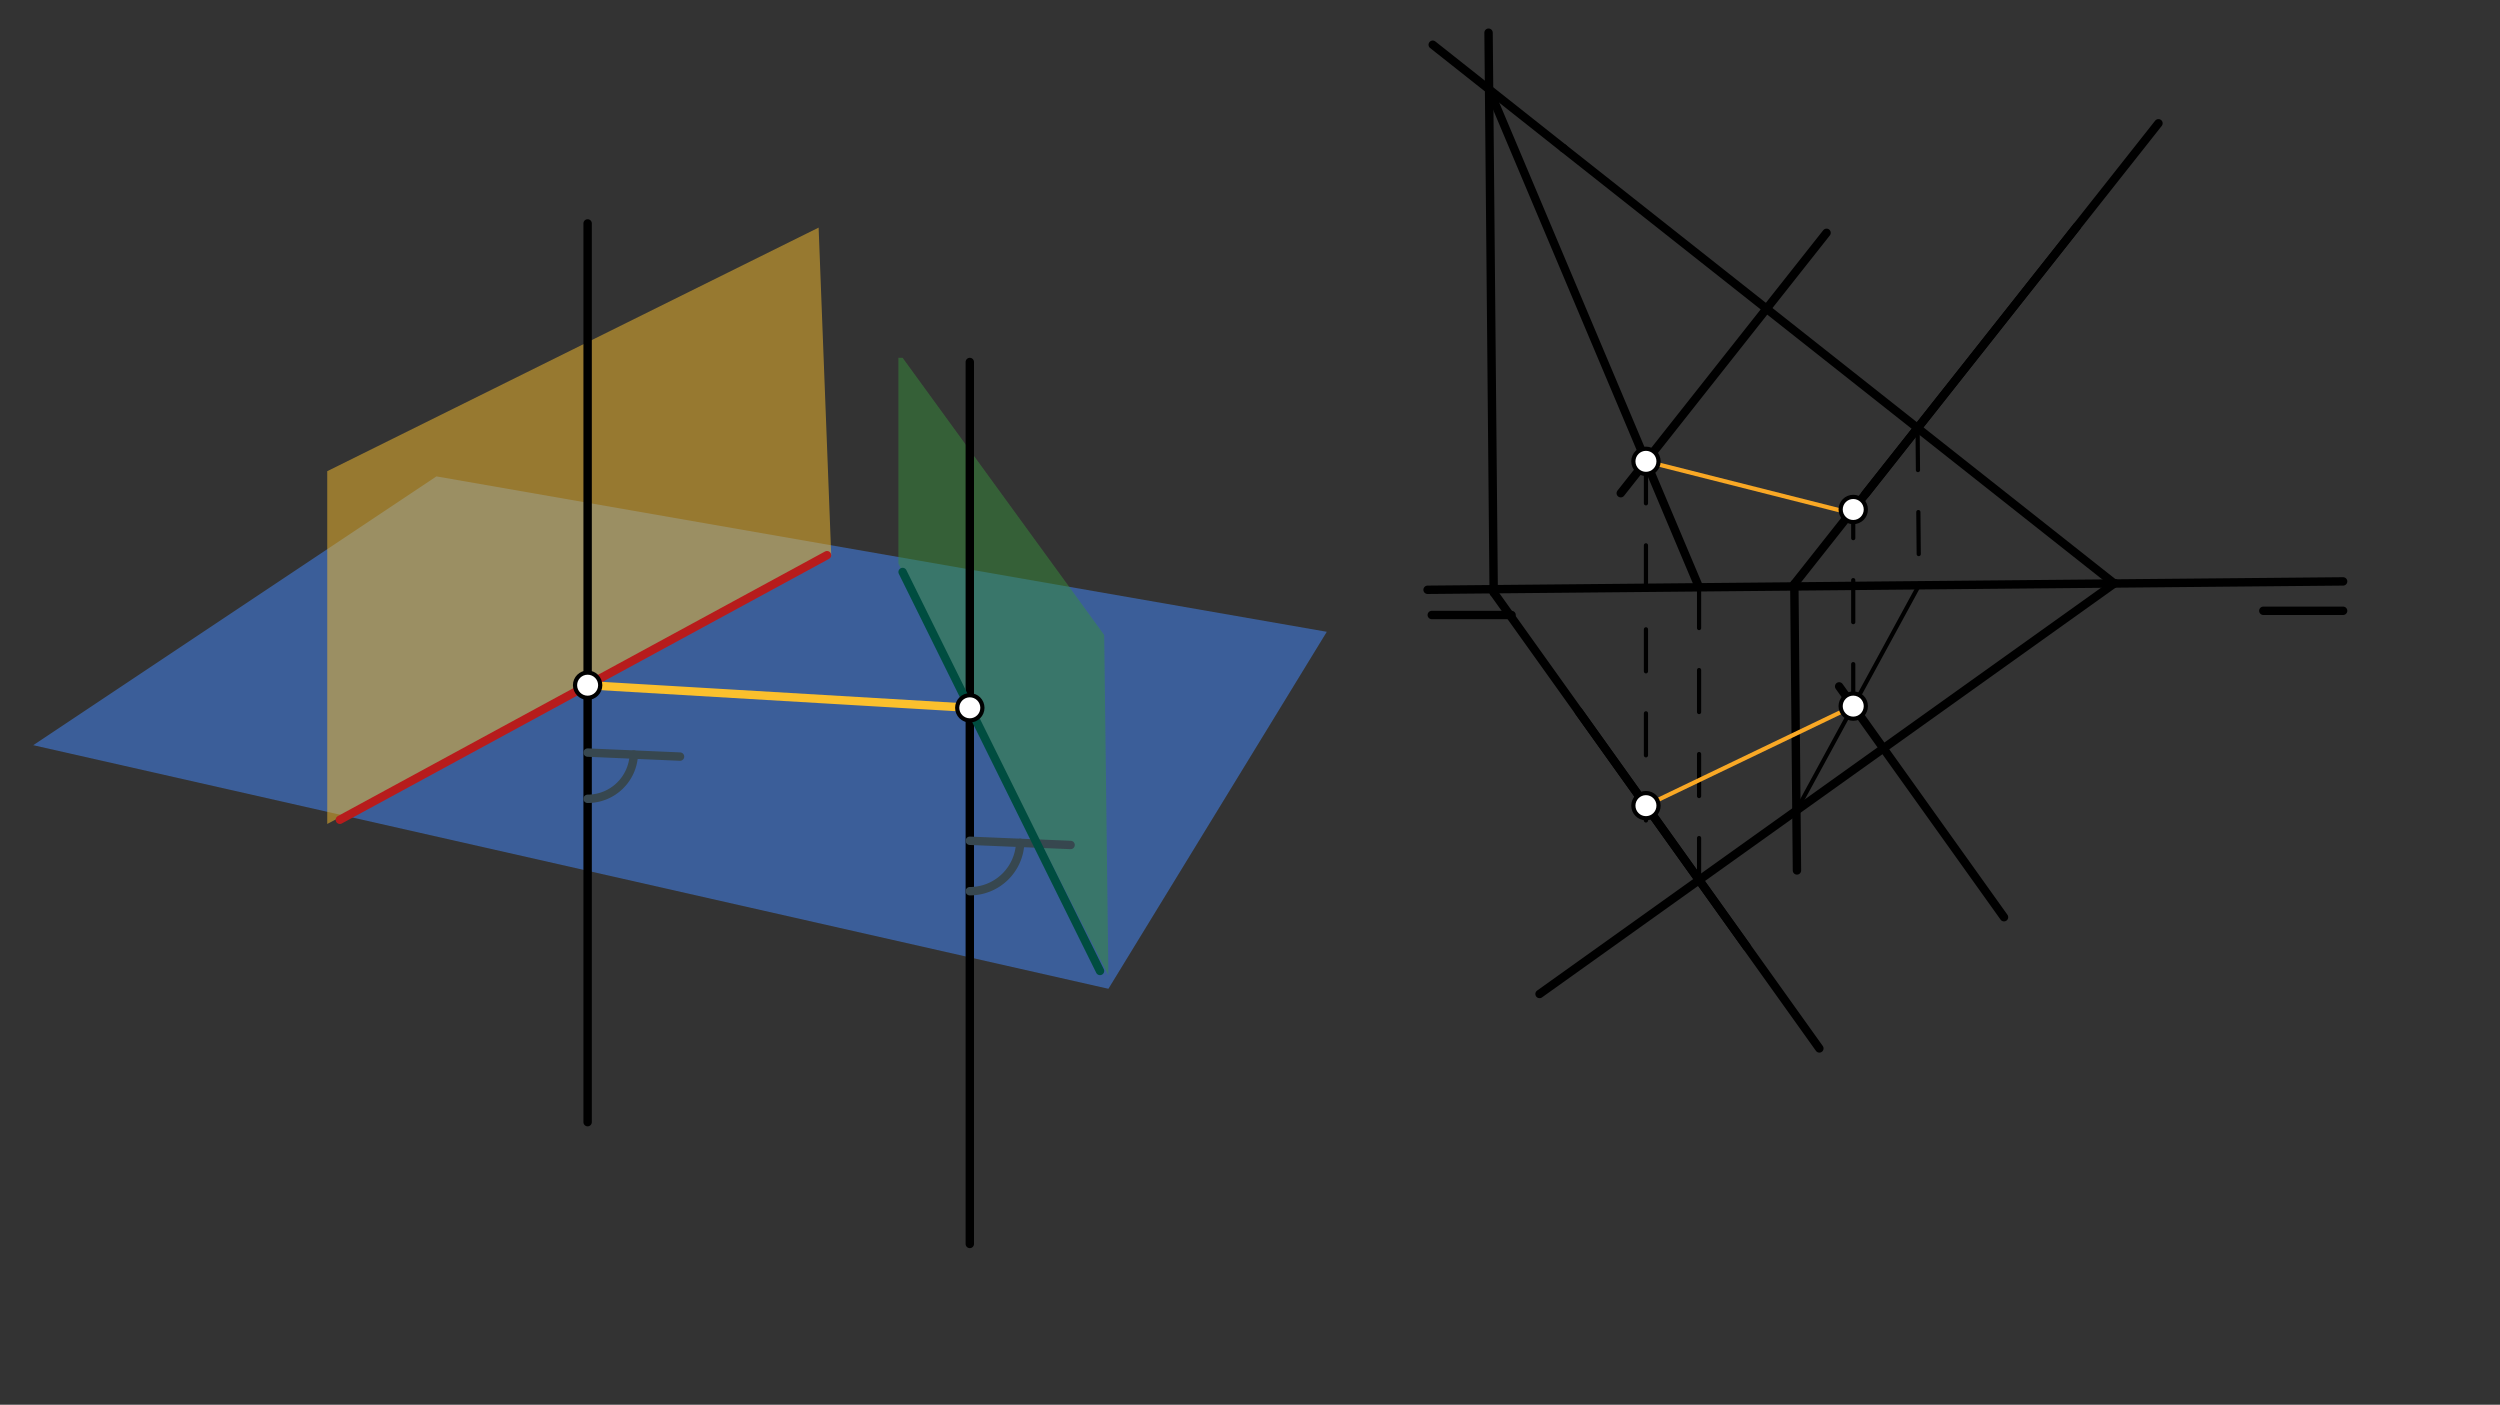 <svg xmlns="http://www.w3.org/2000/svg" class="svg--1it" height="100%" preserveAspectRatio="xMidYMid meet" viewBox="0 0 595.276 334.488" width="100%"><rect x="0" y="0" width="595.276" height="334.488" fill="#333333" stroke="none"/><defs><marker id="marker-arrow" markerHeight="16" markerUnits="userSpaceOnUse" markerWidth="24" orient="auto-start-reverse" refX="24" refY="4" viewBox="0 0 24 8"><path d="M 0 0 L 24 4 L 0 8 z" stroke="inherit"></path></marker></defs><g class="aux-layer--1FB"></g><g class="main-layer--3Vd"><g class="element--2qn"><g fill="#448aff" opacity="0.5"><path d="M 103.92 113.437 L 7.92 177.437 L 263.92 235.437 L 315.92 150.437 L 103.92 113.437 Z" stroke="none"></path></g></g><g class="element--2qn"><g fill="#FBC02D" opacity="0.5"><path d="M 197.92 132.196 L 194.92 54.196 L 77.92 112.196 L 77.92 196.196 L 197.92 132.196 Z" stroke="none"></path></g></g><g class="element--2qn"><g fill="#388E3C" opacity="0.5"><path d="M 213.92 85.196 L 213.92 134.196 L 263.92 232.196 L 262.92 151.196 L 214.92 85.196 Z" stroke="none"></path></g></g><g class="element--2qn"><line stroke="#000000" stroke-dasharray="none" stroke-linecap="round" stroke-width="2" x1="139.92" x2="139.92" y1="53.196" y2="267.196"></line></g><g class="element--2qn"><line stroke="#000000" stroke-dasharray="none" stroke-linecap="round" stroke-width="2" x1="230.92" x2="230.92" y1="86.196" y2="296.196"></line></g><g class="element--2qn"><line stroke="#000000" stroke-dasharray="none" stroke-linecap="round" stroke-width="2" x1="339.92" x2="557.92" y1="140.437" y2="138.437"></line></g><g class="element--2qn"><line stroke="#000000" stroke-dasharray="none" stroke-linecap="round" stroke-width="2" x1="340.92" x2="359.92" y1="146.437" y2="146.437"></line></g><g class="element--2qn"><line stroke="#000000" stroke-dasharray="none" stroke-linecap="round" stroke-width="2" x1="538.92" x2="557.92" y1="145.437" y2="145.437"></line></g><g class="element--2qn"><line stroke="#000000" stroke-dasharray="none" stroke-linecap="round" stroke-width="2" x1="434.92" x2="385.92" y1="55.437" y2="117.437"></line></g><g class="element--2qn"><line stroke="#000000" stroke-dasharray="none" stroke-linecap="round" stroke-width="2" x1="494.535" x2="444.178" y1="53.924" y2="117.641"></line></g><g class="element--2qn"><line stroke="#000000" stroke-dasharray="none" stroke-linecap="round" stroke-width="2" x1="375.92" x2="415.92" y1="169.437" y2="225.437"></line></g><g class="element--2qn"><line stroke="#000000" stroke-dasharray="none" stroke-linecap="round" stroke-width="2" x1="437.92" x2="477.176" y1="163.437" y2="218.397"></line></g><g class="element--2qn"><line stroke="#37474F" stroke-dasharray="none" stroke-linecap="round" stroke-width="2" x1="139.92" x2="161.922" y1="179.196" y2="180.153"></line></g><g class="element--2qn"><line stroke="#37474F" stroke-dasharray="none" stroke-linecap="round" stroke-width="2" x1="230.92" x2="254.92" y1="200.196" y2="201.196"></line></g><g class="element--2qn"><path d="M 150.921 179.675 A 11.011 11.011 0 0 1 139.92 190.208" fill="none" stroke="#37474F" stroke-dasharray="none" stroke-linecap="round" stroke-width="2"></path></g><g class="element--2qn"><path d="M 242.92 200.696 A 12.01 12.01 0 0 1 230.92 212.207" fill="none" stroke="#37474F" stroke-dasharray="none" stroke-linecap="round" stroke-width="2"></path></g><g class="element--2qn"><line stroke="#B71C1C" stroke-dasharray="none" stroke-linecap="round" stroke-width="2" x1="196.92" x2="80.92" y1="132.196" y2="195.196"></line></g><g class="element--2qn"><line stroke="#004D40" stroke-dasharray="none" stroke-linecap="round" stroke-width="2" x1="214.92" x2="261.92" y1="136.196" y2="231.196"></line></g><g class="element--2qn"><line stroke="#FBC02D" stroke-dasharray="none" stroke-linecap="round" stroke-width="2" x1="139.92" x2="230.92" y1="163.153" y2="168.537"></line></g><g class="element--2qn"><line stroke="#000000" stroke-dasharray="none" stroke-linecap="round" stroke-width="2" x1="366.582" x2="503.555" y1="236.679" y2="138.841"></line></g><g class="element--2qn"><line stroke="#000000" stroke-dasharray="none" stroke-linecap="round" stroke-width="2" x1="503.42" x2="372.257" y1="138.937" y2="35.276"></line></g><g class="element--2qn"><line stroke="#000000" stroke-dasharray="none" stroke-linecap="round" stroke-width="2" x1="513.952" x2="427.247" y1="29.355" y2="139.064"></line></g><g class="element--2qn"><line stroke="#000000" stroke-dasharray="none" stroke-linecap="round" stroke-width="2" x1="427.247" x2="427.873" y1="139.064" y2="207.262"></line></g><g class="element--2qn"><line stroke="#000000" stroke-dasharray="10" stroke-linecap="round" stroke-width="1" x1="456.594" x2="456.938" y1="101.931" y2="139.364"></line></g><g class="element--2qn"><line stroke="#000000" stroke-dasharray="none" stroke-linecap="round" stroke-width="1" x1="456.938" x2="427.742" y1="139.364" y2="192.993"></line></g><g class="element--2qn"><line stroke="#000000" stroke-dasharray="10" stroke-linecap="round" stroke-width="1" x1="441.275" x2="441.275" y1="168.135" y2="121.214"></line></g><g class="element--2qn"><line stroke="#000000" stroke-dasharray="none" stroke-linecap="round" stroke-width="2" x1="433.209" x2="355.663" y1="249.643" y2="141.078"></line></g><g class="element--2qn"><line stroke="#000000" stroke-dasharray="none" stroke-linecap="round" stroke-width="2" x1="355.663" x2="354.44" y1="141.078" y2="7.784"></line></g><g class="element--2qn"><line stroke="#000000" stroke-dasharray="none" stroke-linecap="round" stroke-width="2" x1="372.257" x2="341.147" y1="35.276" y2="10.651"></line></g><g class="element--2qn"><line stroke="#000000" stroke-dasharray="10" stroke-linecap="round" stroke-width="1" x1="404.568" x2="404.568" y1="209.546" y2="139.844"></line></g><g class="element--2qn"><line stroke="#000000" stroke-dasharray="none" stroke-linecap="round" stroke-width="2" x1="404.568" x2="354.564" y1="139.844" y2="21.271"></line></g><g class="element--2qn"><line stroke="#000000" stroke-dasharray="10" stroke-linecap="round" stroke-width="1" x1="391.918" x2="391.918" y1="109.848" y2="195.36"></line></g><g class="element--2qn"><line stroke="#F9A825" stroke-dasharray="none" stroke-linecap="round" stroke-width="1" x1="441.275" x2="391.918" y1="168.135" y2="191.835"></line></g><g class="element--2qn"><line stroke="#F9A825" stroke-dasharray="none" stroke-linecap="round" stroke-width="1" x1="439.391" x2="391.918" y1="121.844" y2="109.848"></line></g><g class="element--2qn"><circle cx="139.92" cy="163.153" r="3" stroke="#000000" stroke-width="1" fill="#ffffff"></circle>}</g><g class="element--2qn"><circle cx="230.92" cy="168.537" r="3" stroke="#000000" stroke-width="1" fill="#ffffff"></circle>}</g><g class="element--2qn"><circle cx="441.275" cy="168.135" r="3" stroke="#000000" stroke-width="1" fill="#ffffff"></circle>}</g><g class="element--2qn"><circle cx="441.275" cy="121.315" r="3" stroke="#000000" stroke-width="1" fill="#ffffff"></circle>}</g><g class="element--2qn"><circle cx="391.918" cy="109.848" r="3" stroke="#000000" stroke-width="1" fill="#ffffff"></circle>}</g><g class="element--2qn"><circle cx="391.918" cy="191.835" r="3" stroke="#000000" stroke-width="1" fill="#ffffff"></circle>}</g></g><g class="snaps-layer--2PT"></g><g class="temp-layer--rAP"></g></svg>
